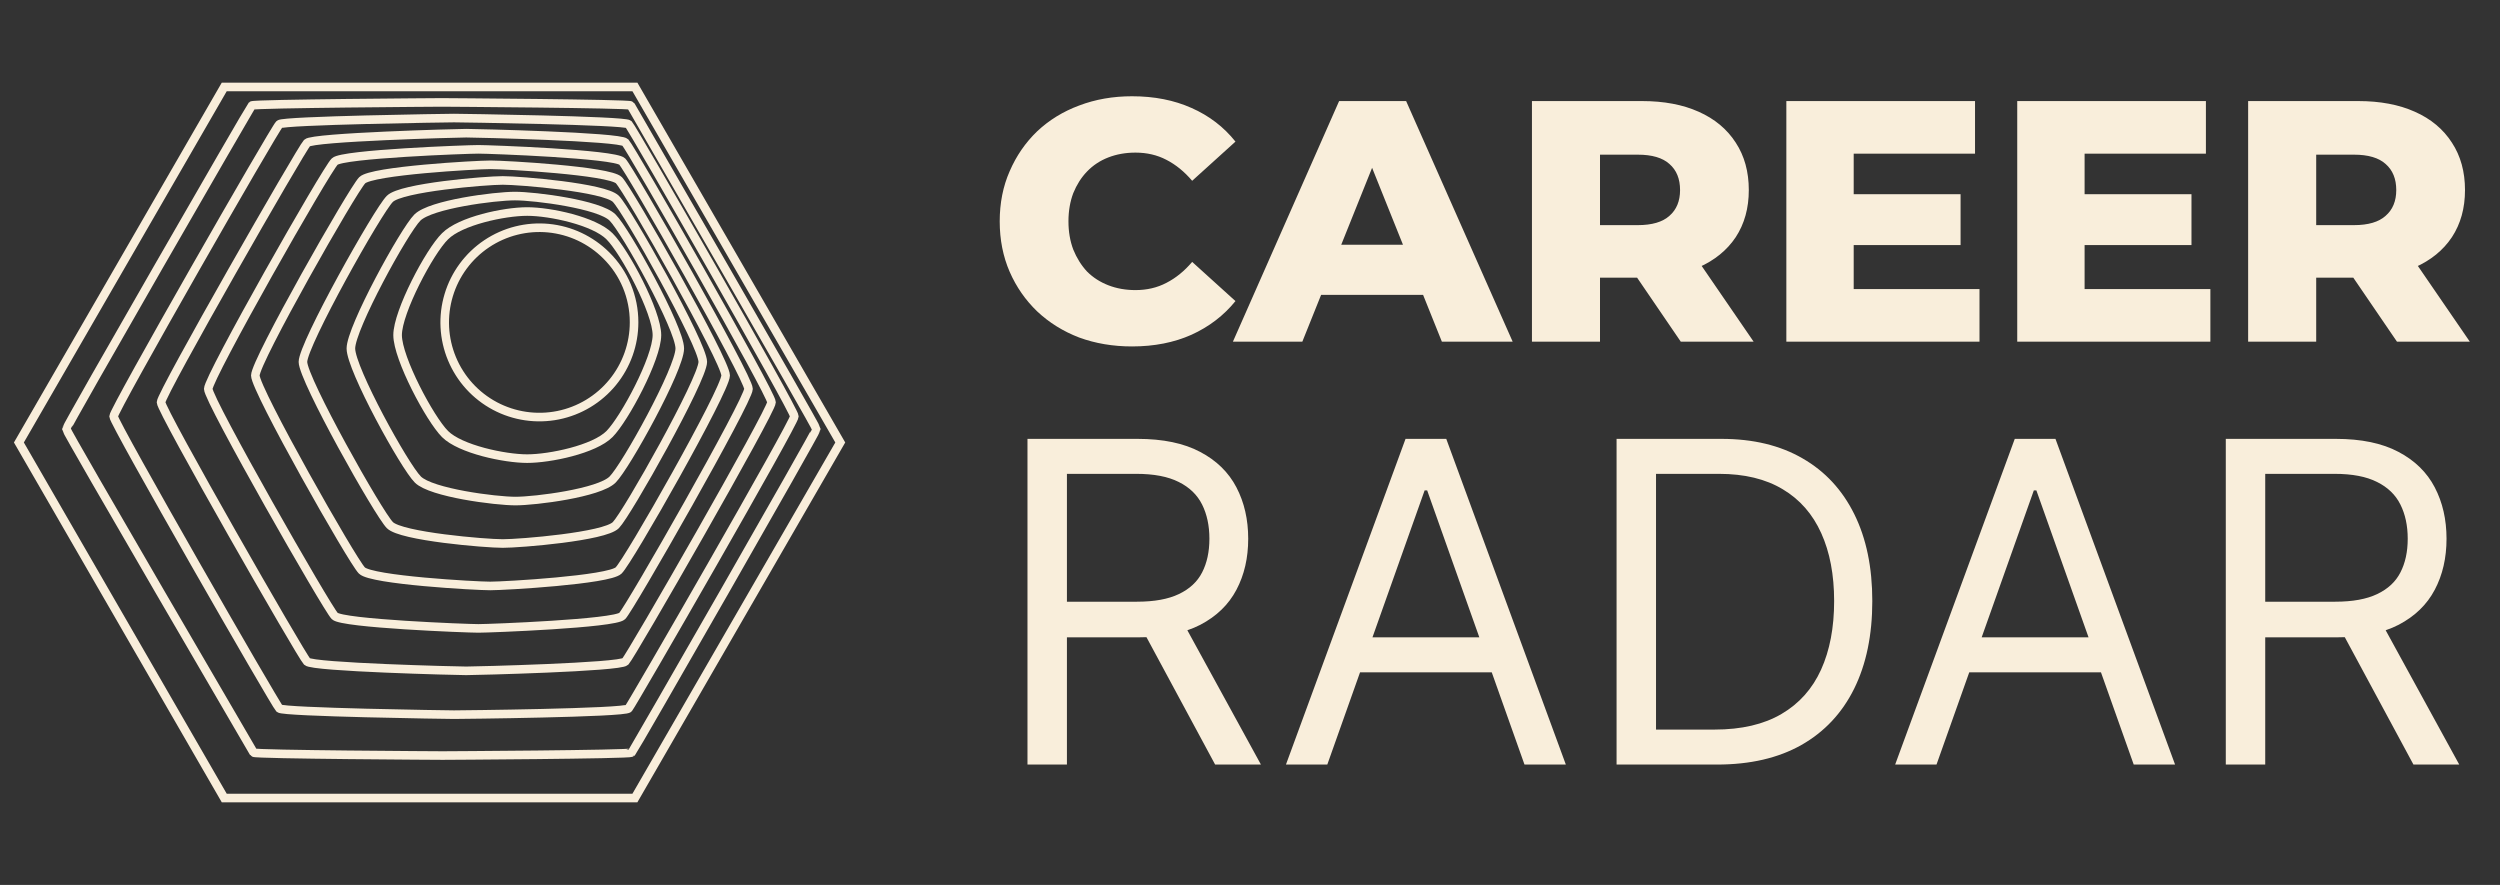 <svg width="113" height="40" viewBox="0 0 113 40" fill="none" xmlns="http://www.w3.org/2000/svg">
<rect x="0" y="0" width="113" height="40" fill="#333333" stroke="none"/>
<path d="M28.698 3.93H10.136L0.854 20L10.136 36.07H28.698L37.98 20L28.698 3.93Z" stroke="#F9EEDB" stroke-width="0.388" stroke-miterlimit="10"/>
<path d="M11.386 4.769C11.472 4.684 19.837 4.629 19.968 4.629C20.101 4.629 28.465 4.684 28.512 4.769C28.559 4.855 36.9 19.262 36.9 19.394C36.9 19.526 28.636 33.934 28.551 34.019C28.465 34.105 20.101 34.151 20.007 34.151C19.914 34.151 11.511 34.105 11.464 34.019C11.417 33.934 2.998 19.526 2.998 19.394C2.998 19.262 11.301 4.855 11.386 4.769Z" stroke="#F9EEDB" stroke-width="0.388" stroke-miterlimit="10"/>
<path d="M12.629 5.616C12.807 5.445 20.256 5.336 20.52 5.336C20.784 5.336 28.24 5.445 28.411 5.616C28.582 5.787 35.906 18.524 35.906 18.82C35.906 19.115 28.582 31.821 28.411 32.023C28.24 32.225 20.784 32.303 20.52 32.303C20.256 32.303 12.807 32.194 12.629 32.023C12.45 31.852 5.134 19.115 5.134 18.82C5.134 18.524 12.427 5.787 12.629 5.616Z" stroke="#F9EEDB" stroke-width="0.388" stroke-miterlimit="10"/>
<path d="M13.879 6.462C14.136 6.198 20.683 6.02 21.071 6.02C21.46 6.02 28.007 6.175 28.264 6.439C28.52 6.703 34.873 17.786 34.873 18.183C34.873 18.579 28.52 29.646 28.264 29.903C28.007 30.159 21.468 30.322 21.071 30.322C20.675 30.322 14.136 30.159 13.879 29.903C13.623 29.646 7.278 18.571 7.278 18.183C7.278 17.794 13.623 6.719 13.879 6.462Z" stroke="#F9EEDB" stroke-width="0.388" stroke-miterlimit="10"/>
<path d="M15.13 7.301C15.472 6.959 21.102 6.75 21.623 6.75C22.143 6.75 27.782 6.959 28.124 7.301C28.465 7.643 33.832 17.049 33.832 17.577C33.832 18.105 28.465 27.503 28.124 27.844C27.782 28.186 22.151 28.404 21.623 28.404C21.095 28.404 15.472 28.186 15.13 27.844C14.788 27.503 9.413 18.097 9.413 17.577C9.413 17.056 14.757 7.643 15.13 7.301Z" stroke="#F9EEDB" stroke-width="0.388" stroke-miterlimit="10"/>
<path d="M16.372 8.148C16.807 7.713 21.522 7.449 22.174 7.449C22.827 7.449 27.549 7.713 27.976 8.148C28.403 8.583 32.799 16.311 32.799 16.971C32.799 17.631 28.411 25.359 27.961 25.786C27.51 26.213 22.819 26.485 22.159 26.485C21.499 26.485 16.792 26.221 16.357 25.786C15.922 25.351 11.541 17.623 11.541 16.971C11.541 16.319 15.945 8.575 16.372 8.148Z" stroke="#F9EEDB" stroke-width="0.388" stroke-miterlimit="10"/>
<path d="M17.623 8.987C18.136 8.474 21.941 8.156 22.726 8.156C23.51 8.156 27.324 8.474 27.836 8.987C28.349 9.499 31.766 15.573 31.766 16.357C31.766 17.142 28.349 23.215 27.836 23.736C27.324 24.256 23.518 24.567 22.726 24.567C21.933 24.567 18.136 24.248 17.623 23.736C17.11 23.223 13.693 17.149 13.693 16.357C13.693 15.565 17.087 9.507 17.623 8.987Z" stroke="#F9EEDB" stroke-width="0.388" stroke-miterlimit="10"/>
<path d="M18.866 9.833C19.471 9.235 22.361 8.862 23.277 8.862C24.194 8.862 27.091 9.235 27.689 9.833C28.287 10.431 30.726 14.835 30.726 15.751C30.726 16.668 28.294 21.072 27.689 21.677C27.083 22.283 24.201 22.648 23.3 22.648C22.399 22.648 19.495 22.276 18.889 21.677C18.283 21.079 15.86 16.676 15.86 15.751C15.86 14.827 18.268 10.431 18.866 9.833Z" stroke="#F9EEDB" stroke-width="0.388" stroke-miterlimit="10"/>
<path d="M20.116 10.68C20.8 9.989 22.78 9.561 23.829 9.561C24.877 9.561 26.858 9.989 27.549 10.68C28.24 11.371 29.693 14.097 29.693 15.146C29.693 16.194 28.232 18.928 27.549 19.619C26.865 20.311 24.854 20.73 23.829 20.73C22.803 20.73 20.8 20.303 20.116 19.619C19.433 18.936 17.972 16.194 17.972 15.146C17.972 14.097 19.417 11.363 20.116 10.68Z" stroke="#F9EEDB" stroke-width="0.388" stroke-miterlimit="10"/>
<path d="M28.66 14.563C28.662 15.553 28.32 16.514 27.694 17.28C27.067 18.047 26.195 18.573 25.224 18.768C24.253 18.963 23.244 18.816 22.37 18.351C21.496 17.886 20.81 17.132 20.43 16.218C20.049 15.304 19.997 14.286 20.283 13.338C20.568 12.39 21.174 11.57 21.996 11.019C22.819 10.467 23.807 10.218 24.793 10.313C25.778 10.409 26.7 10.843 27.401 11.542C27.801 11.937 28.118 12.408 28.334 12.926C28.55 13.445 28.66 14.001 28.66 14.563Z" stroke="#F9EEDB" stroke-width="0.388" stroke-miterlimit="10"/>
<path d="M51.168 15.659C50.308 15.659 49.511 15.524 48.776 15.255C48.051 14.976 47.419 14.582 46.88 14.075C46.352 13.567 45.938 12.972 45.638 12.288C45.337 11.595 45.187 10.833 45.187 10.005C45.187 9.176 45.337 8.42 45.638 7.737C45.938 7.043 46.352 6.443 46.88 5.935C47.419 5.428 48.051 5.039 48.776 4.77C49.511 4.49 50.308 4.351 51.168 4.351C52.172 4.351 53.068 4.527 53.855 4.879C54.653 5.231 55.315 5.738 55.843 6.401L53.886 8.172C53.534 7.758 53.146 7.442 52.721 7.224C52.307 7.007 51.841 6.898 51.323 6.898C50.878 6.898 50.469 6.971 50.096 7.116C49.723 7.261 49.402 7.473 49.133 7.753C48.874 8.022 48.667 8.348 48.511 8.731C48.367 9.114 48.294 9.539 48.294 10.005C48.294 10.471 48.367 10.896 48.511 11.279C48.667 11.662 48.874 11.993 49.133 12.273C49.402 12.542 49.723 12.749 50.096 12.894C50.469 13.039 50.878 13.112 51.323 13.112C51.841 13.112 52.307 13.003 52.721 12.785C53.146 12.568 53.534 12.252 53.886 11.838L55.843 13.609C55.315 14.261 54.653 14.768 53.855 15.131C53.068 15.483 52.172 15.659 51.168 15.659ZM55.728 15.442L60.528 4.568H63.557L68.372 15.442H65.172L61.413 6.075H62.625L58.866 15.442H55.728ZM58.353 13.329L59.145 11.061H64.458L65.25 13.329H58.353ZM69.244 15.442V4.568H74.215C75.209 4.568 76.063 4.729 76.778 5.05C77.503 5.371 78.062 5.837 78.456 6.448C78.849 7.048 79.046 7.763 79.046 8.591C79.046 9.409 78.849 10.119 78.456 10.719C78.062 11.31 77.503 11.765 76.778 12.086C76.063 12.397 75.209 12.552 74.215 12.552H70.953L72.32 11.263V15.442H69.244ZM75.97 15.442L73.267 11.481H76.545L79.263 15.442H75.97ZM72.32 11.589L70.953 10.176H74.028C74.671 10.176 75.147 10.036 75.458 9.756C75.779 9.477 75.939 9.088 75.939 8.591C75.939 8.084 75.779 7.69 75.458 7.411C75.147 7.131 74.671 6.991 74.028 6.991H70.953L72.32 5.578V11.589ZM83.57 8.778H88.618V11.077H83.57V8.778ZM83.787 13.065H89.473V15.442H80.743V4.568H89.271V6.945H83.787V13.065ZM94.007 8.778H99.055V11.077H94.007V8.778ZM94.224 13.065H99.909V15.442H91.179V4.568H99.707V6.945H94.224V13.065ZM101.616 15.442V4.568H106.587C107.581 4.568 108.435 4.729 109.15 5.05C109.875 5.371 110.434 5.837 110.827 6.448C111.221 7.048 111.418 7.763 111.418 8.591C111.418 9.409 111.221 10.119 110.827 10.719C110.434 11.31 109.875 11.765 109.15 12.086C108.435 12.397 107.581 12.552 106.587 12.552H103.325L104.692 11.263V15.442H101.616ZM108.342 15.442L105.639 11.481H108.917L111.635 15.442H108.342ZM104.692 11.589L103.325 10.176H106.4C107.042 10.176 107.519 10.036 107.829 9.756C108.15 9.477 108.311 9.088 108.311 8.591C108.311 8.084 108.15 7.69 107.829 7.411C107.519 7.131 107.042 6.991 106.4 6.991H103.325L104.692 5.578V11.589Z" fill="#F9EEDB"/>
<path d="M46.442 34.558V19.837H51.416C52.566 19.837 53.51 20.033 54.248 20.426C54.986 20.814 55.533 21.349 55.887 22.029C56.242 22.709 56.419 23.483 56.419 24.351C56.419 25.218 56.242 25.987 55.887 26.658C55.533 27.329 54.989 27.856 54.256 28.24C53.522 28.618 52.586 28.808 51.445 28.808H47.419V27.197H51.387C52.173 27.197 52.806 27.082 53.285 26.852C53.769 26.622 54.119 26.297 54.335 25.875C54.555 25.448 54.665 24.94 54.665 24.351C54.665 23.761 54.555 23.246 54.335 22.805C54.114 22.364 53.762 22.024 53.278 21.785C52.794 21.54 52.154 21.418 51.359 21.418H48.225V34.558H46.442ZM53.371 27.945L56.994 34.558H54.924L51.359 27.945H53.371ZM59.994 34.558H58.125L63.53 19.837H65.371L70.776 34.558H68.907L64.508 22.166H64.393L59.994 34.558ZM60.684 28.808H68.217V30.389H60.684V28.808ZM77.612 34.558H73.069V19.837H77.813C79.242 19.837 80.463 20.131 81.479 20.721C82.495 21.305 83.274 22.146 83.816 23.244C84.357 24.337 84.628 25.645 84.628 27.169C84.628 28.702 84.355 30.022 83.808 31.129C83.262 32.232 82.467 33.08 81.422 33.674C80.377 34.264 79.107 34.558 77.612 34.558ZM74.852 32.977H77.497C78.714 32.977 79.723 32.742 80.523 32.272C81.324 31.803 81.92 31.134 82.313 30.267C82.706 29.399 82.903 28.367 82.903 27.169C82.903 25.98 82.709 24.957 82.32 24.099C81.932 23.237 81.353 22.575 80.581 22.115C79.809 21.65 78.849 21.418 77.698 21.418H74.852V32.977ZM87.53 34.558H85.661L91.067 19.837H92.907L98.313 34.558H96.444L92.044 22.166H91.929L87.53 34.558ZM88.22 28.808H95.754V30.389H88.22V28.808ZM100.606 34.558V19.837H105.58C106.73 19.837 107.674 20.033 108.412 20.426C109.15 20.814 109.697 21.349 110.051 22.029C110.406 22.709 110.583 23.483 110.583 24.351C110.583 25.218 110.406 25.987 110.051 26.658C109.697 27.329 109.153 27.856 108.419 28.24C107.686 28.618 106.749 28.808 105.609 28.808H101.583V27.197H105.551C106.337 27.197 106.97 27.082 107.449 26.852C107.933 26.622 108.283 26.297 108.498 25.875C108.719 25.448 108.829 24.94 108.829 24.351C108.829 23.761 108.719 23.246 108.498 22.805C108.278 22.364 107.926 22.024 107.442 21.785C106.958 21.54 106.318 21.418 105.523 21.418H102.388V34.558H100.606ZM107.535 27.945L111.158 34.558H109.088L105.523 27.945H107.535Z" fill="#F9EEDB"/>
</svg>
